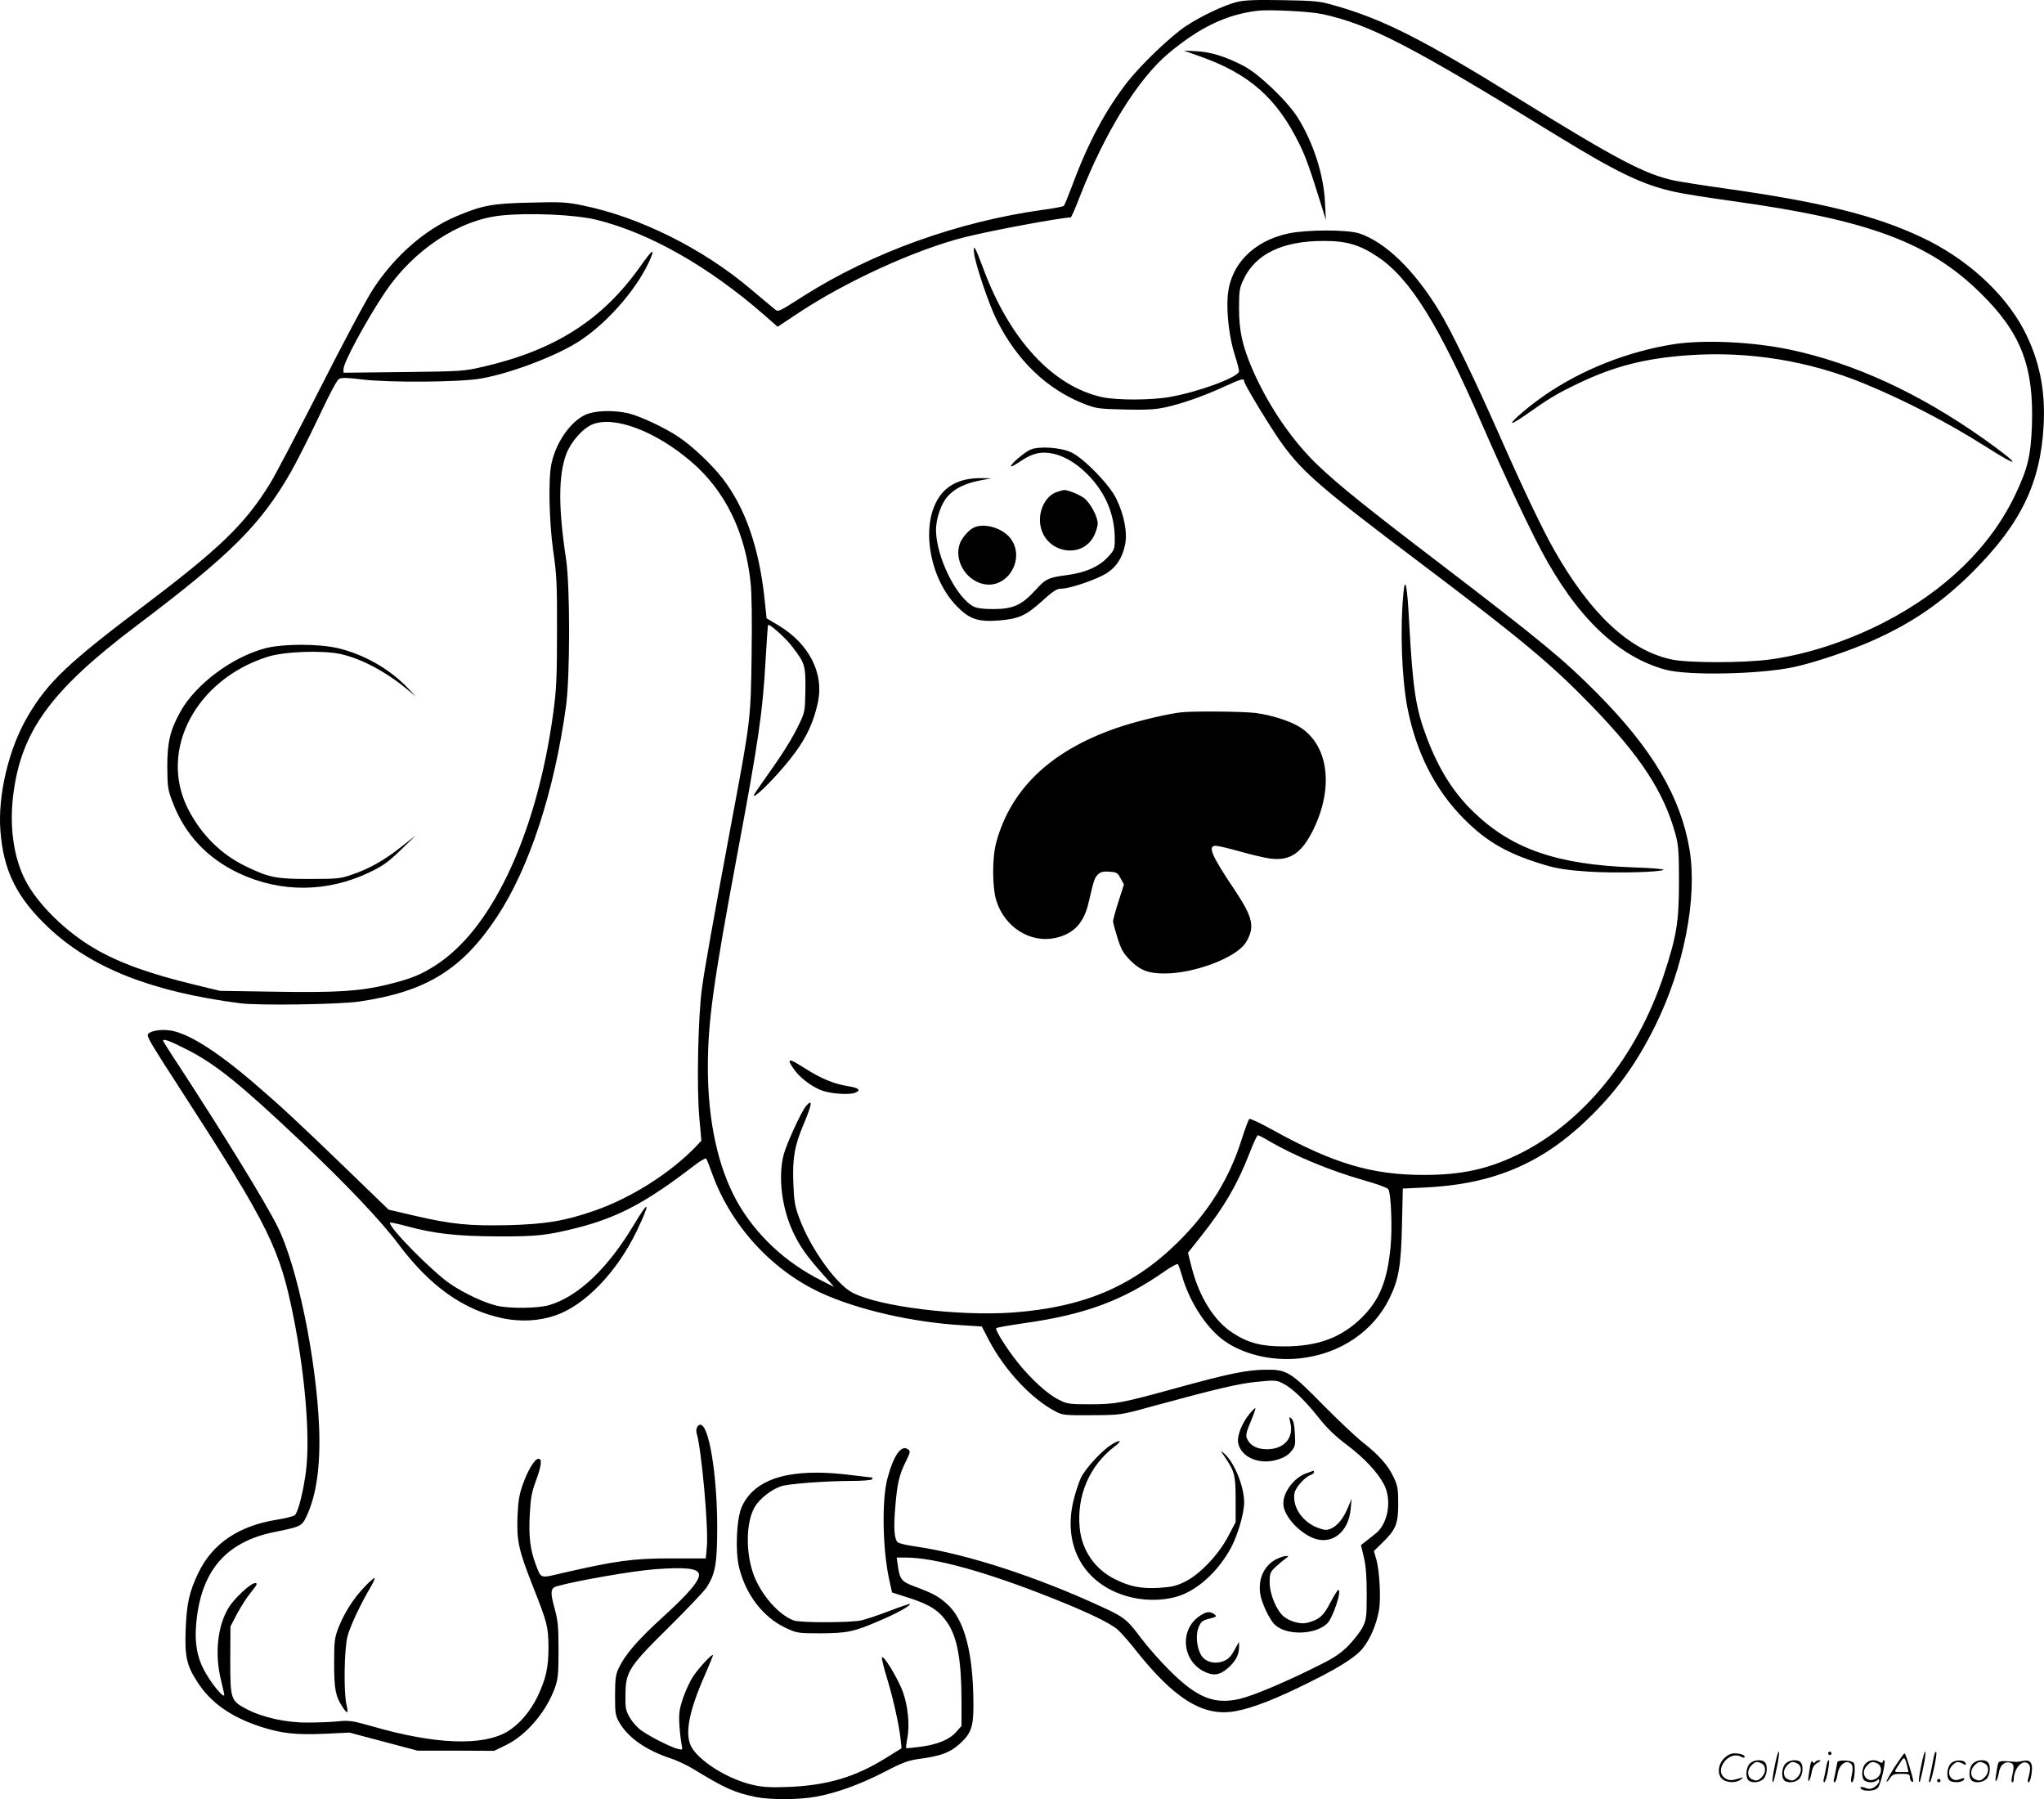 <svg version="1.0" xmlns="http://www.w3.org/2000/svg"
  viewBox="0 0 1200.558 1056.586"
 preserveAspectRatio="xMidYMid meet">
<g transform="translate(-0.241,1056.691) scale(0.1,-0.1)"
fill="#000000" stroke="none">
<path d="M7266 10555 c-77 -20 -210 -83 -299 -142 -90 -60 -260 -223 -343
-328 -126 -162 -229 -353 -319 -595 -26 -69 -50 -128 -54 -132 -3 -4 -58 -15
-121 -23 -503 -70 -1003 -250 -1409 -507 -161 -102 -144 -96 -179 -68 -17 14
-75 63 -129 108 -280 238 -653 424 -986 492 -96 20 -130 22 -310 17 -223 -5
-280 -15 -436 -81 -182 -77 -360 -232 -486 -425 -38 -57 -178 -319 -311 -582
-134 -263 -267 -516 -295 -561 -148 -240 -294 -381 -754 -728 -433 -327 -551
-439 -667 -635 -113 -189 -180 -468 -163 -679 18 -235 97 -392 284 -568 251
-236 606 -376 1125 -443 107 -14 580 -7 697 10 396 58 606 188 812 500 189
287 335 733 404 1235 24 177 24 708 0 865 -46 303 -45 492 2 617 29 74 98 151
156 174 129 49 369 -42 576 -219 199 -170 318 -411 350 -710 7 -60 9 -229 6
-430 -5 -372 -6 -381 -113 -952 -119 -638 -163 -886 -179 -1005 -23 -172 -31
-585 -15 -757 l12 -135 -33 -35 c-149 -155 -381 -302 -595 -376 -173 -60 -285
-79 -505 -85 -232 -5 -334 5 -549 55 l-155 36 -240 232 c-298 288 -399 381
-547 508 -232 199 -403 305 -509 314 -58 6 -119 -9 -119 -29 0 -18 32 -71 194
-321 523 -809 583 -931 666 -1353 65 -332 93 -678 71 -874 -14 -122 -47 -254
-67 -271 -8 -7 -53 -18 -101 -26 -229 -36 -384 -141 -467 -316 -52 -109 -67
-177 -73 -328 -6 -159 5 -212 69 -310 78 -122 198 -206 373 -263 123 -39 202
-48 370 -41 l150 7 200 -53 200 -53 225 0 225 -1 70 34 c120 59 236 195 287
337 18 51 21 81 21 219 0 136 -3 172 -22 242 -28 101 -26 124 14 135 119 33
441 89 570 99 182 14 258 6 263 -29 5 -36 -59 -112 -214 -253 -146 -133 -220
-219 -258 -299 -17 -37 -21 -65 -21 -160 0 -108 2 -118 27 -162 53 -88 155
-159 298 -207 36 -11 94 -39 130 -60 194 -118 243 -140 370 -167 83 -17 253
-17 352 1 119 21 259 71 403 145 114 59 142 69 217 79 116 16 168 35 224 84
69 61 84 100 84 228 0 306 -52 506 -156 597 -49 44 -84 63 -189 102 -77 28
-88 42 -99 123 l-7 47 53 0 c169 0 470 -83 855 -236 210 -83 345 -148 390
-187 19 -17 70 -74 111 -127 214 -268 374 -373 547 -357 90 9 221 55 400 141
227 109 338 177 384 236 43 55 77 134 93 220 12 67 4 226 -15 297 l-15 51 50
49 c79 77 93 110 93 228 0 87 -3 107 -27 157 -31 68 -88 132 -183 206 -38 30
-142 128 -230 217 -194 197 -214 210 -340 208 -109 -1 -213 -22 -525 -108
-321 -88 -354 -95 -506 -95 -121 0 -134 2 -183 27 -64 31 -164 122 -241 219
-67 84 -135 193 -126 201 3 4 79 17 168 30 354 50 577 133 821 304 39 27 74
46 78 42 4 -5 14 -35 24 -68 41 -145 134 -292 232 -370 115 -90 293 -134 463
-115 234 26 429 158 524 353 54 110 68 194 73 428 l5 216 127 6 c395 18 680
136 950 393 174 166 294 331 407 560 168 341 247 750 200 1032 -52 309 -217
589 -542 917 -195 197 -331 309 -914 755 -437 333 -603 467 -721 579 -152 143
-294 349 -389 566 -60 139 -80 227 -80 362 0 103 3 120 27 170 70 149 230 226
473 225 132 0 210 -23 314 -93 191 -127 360 -399 620 -999 113 -259 259 -571
338 -720 208 -394 453 -630 733 -706 133 -36 561 -27 756 16 121 26 331 97
465 157 229 102 407 225 584 402 283 283 398 522 416 862 11 208 -26 385 -116
558 -115 219 -340 423 -604 546 -273 128 -590 206 -1151 285 -121 17 -254 38
-295 46 -173 36 -338 122 -930 489 -552 342 -788 461 -1073 541 -83 24 -112
27 -302 30 -161 3 -224 0 -269 -11z m499 -70 c281 -60 522 -185 1375 -710 362
-222 511 -294 700 -335 47 -11 202 -35 345 -55 794 -110 1150 -243 1451 -540
238 -234 313 -430 301 -780 -7 -177 -25 -250 -97 -402 -147 -309 -414 -568
-775 -753 -218 -111 -452 -187 -667 -216 -155 -21 -479 -21 -577 0 -247 52
-475 265 -690 643 -71 125 -185 365 -321 673 -147 332 -282 612 -354 730 -147
241 -315 404 -469 456 -68 23 -307 23 -417 0 -209 -45 -345 -187 -357 -375 -7
-98 11 -242 42 -339 14 -42 25 -85 25 -95 0 -34 -235 -121 -405 -151 -111 -20
-308 -20 -396 -2 -290 62 -545 336 -700 753 -49 132 -62 154 -55 91 8 -65 88
-303 133 -391 118 -236 292 -403 506 -489 79 -31 88 -32 245 -36 128 -3 180 0
240 13 99 22 222 65 344 121 103 47 118 51 118 32 0 -18 167 -293 230 -377
121 -163 230 -257 798 -685 603 -455 775 -598 1014 -845 286 -295 422 -503
490 -748 19 -68 22 -104 22 -283 0 -237 -13 -318 -90 -552 -160 -481 -476
-868 -859 -1053 -177 -85 -330 -118 -550 -118 -305 0 -531 67 -887 264 -70 39
-132 68 -137 65 -5 -3 -26 -58 -46 -122 -71 -226 -192 -422 -371 -599 -263
-261 -554 -385 -972 -416 -321 -23 -791 35 -945 118 -96 51 -248 266 -310 437
-26 69 -31 99 -35 209 -5 144 7 215 60 340 51 122 55 154 15 109 -26 -29 -115
-222 -132 -287 -33 -129 -11 -311 55 -452 38 -82 79 -140 168 -241 l74 -83
-73 37 c-213 106 -387 269 -497 464 -112 200 -172 474 -172 788 0 267 32 497
171 1242 128 682 151 842 169 1164 6 105 12 191 14 193 8 8 105 -78 142 -128
75 -98 78 -109 77 -253 -2 -125 -3 -131 -37 -202 -40 -84 -97 -175 -197 -315
-38 -53 -69 -99 -69 -103 0 -16 67 45 142 129 142 158 202 266 235 420 35 169
-52 340 -230 448 l-72 43 -12 115 c-33 304 -114 535 -247 707 -60 78 -178 190
-255 241 -80 55 -230 125 -299 141 -74 17 -168 17 -227 0 -96 -27 -195 -159
-224 -298 -19 -91 -13 -342 11 -513 20 -134 23 -195 22 -469 0 -268 -3 -339
-22 -480 -49 -360 -141 -685 -268 -950 -121 -250 -260 -425 -420 -530 -87 -57
-150 -82 -289 -116 -159 -38 -293 -47 -654 -41 l-326 5 -145 35 c-266 64 -447
129 -591 213 -172 100 -339 265 -409 404 -67 132 -92 306 -71 489 45 381 218
620 726 1004 553 417 727 591 906 902 37 66 112 214 166 328 60 128 105 213
117 219 15 8 51 7 131 -3 159 -20 580 -17 703 5 185 33 459 139 590 228 168
114 338 315 407 481 25 60 4 43 -62 -51 -221 -312 -498 -490 -919 -588 -116
-27 -129 -28 -471 -32 l-353 -4 0 21 c0 40 134 287 243 450 166 248 432 425
679 452 164 18 439 6 565 -25 311 -77 657 -274 981 -556 l82 -72 113 75 c282
189 698 379 986 451 153 39 564 115 622 116 4 0 28 55 54 123 147 376 341 690
520 840 184 154 341 229 525 251 67 8 305 -4 375 -19z m-6668 -6080 c171 -86
313 -201 676 -544 257 -242 469 -466 567 -597 188 -252 386 -392 620 -440 102
-20 209 -15 302 17 174 58 363 254 479 494 84 175 77 194 -15 40 -153 -256
-326 -421 -496 -472 -68 -20 -232 -22 -310 -4 -74 18 -186 70 -270 126 -105
70 -375 344 -356 362 2 2 46 -7 97 -21 162 -44 294 -59 534 -60 232 -1 292 6
470 51 241 62 404 149 686 366 34 26 65 44 69 40 4 -4 19 -42 34 -85 109 -305
349 -569 639 -703 214 -99 539 -174 834 -191 l112 -7 40 -77 c93 -178 248
-345 391 -421 43 -23 54 -24 215 -23 170 1 170 1 340 48 386 105 523 138 630
148 99 10 114 10 148 -7 55 -26 129 -96 212 -200 51 -65 101 -113 168 -163
102 -77 180 -160 218 -232 49 -93 24 -234 -51 -291 -17 -13 -43 -34 -57 -45
l-27 -21 17 -71 c12 -49 17 -113 17 -216 0 -137 -2 -150 -25 -197 -14 -27 -54
-77 -87 -111 -53 -51 -87 -72 -223 -138 -172 -84 -331 -150 -407 -169 -151
-36 -252 3 -414 164 -56 55 -133 143 -172 195 -79 106 -98 121 -227 180 -383
177 -791 310 -1088 354 -54 7 -104 19 -111 25 -21 17 -26 84 -15 208 11 137
23 190 62 267 27 56 28 61 12 72 -39 28 -84 -36 -120 -171 -34 -125 -29 -418
11 -598 l16 -72 106 -34 c119 -39 172 -74 220 -145 58 -87 82 -221 82 -463 l0
-142 -30 -34 c-39 -45 -110 -75 -210 -88 -45 -6 -83 -10 -85 -8 -2 2 1 29 7
59 14 76 4 184 -25 267 -25 74 -117 226 -124 206 -3 -7 12 -65 32 -130 36
-120 69 -270 78 -356 l5 -47 -92 -57 c-180 -112 -342 -160 -567 -170 -107 -4
-152 -2 -211 11 -139 31 -300 127 -358 213 -49 73 -27 207 71 429 27 62 49
116 49 120 0 15 -81 -71 -115 -122 -19 -28 -46 -86 -61 -130 -22 -67 -25 -89
-21 -159 3 -44 9 -95 13 -113 6 -32 6 -33 -22 -26 -38 9 -158 69 -211 106 -24
16 -55 50 -70 76 -25 42 -28 56 -27 133 1 139 18 166 254 399 108 107 209 213
223 235 52 81 62 141 62 360 -1 308 -49 595 -99 595 -17 0 -28 -27 -22 -49 29
-94 71 -563 60 -670 l-6 -66 -207 0 c-221 0 -321 -14 -631 -85 -139 -33 -128
-36 -161 50 -32 84 -42 164 -35 291 5 96 11 132 36 199 33 90 38 130 15 130
-22 0 -62 -67 -92 -151 -21 -58 -27 -98 -31 -189 -5 -144 7 -197 92 -413 83
-210 89 -233 90 -352 0 -121 -14 -184 -64 -291 -44 -90 -110 -167 -181 -208
-146 -84 -423 -73 -787 32 -121 34 -139 37 -205 30 -40 -4 -120 -7 -178 -7
-127 -1 -265 30 -360 80 -92 49 -94 57 -94 289 l1 195 39 75 c22 41 59 99 83
128 35 43 39 52 23 52 -27 0 -126 -93 -158 -148 -63 -107 -80 -267 -43 -420
11 -46 20 -85 20 -88 0 -28 -85 76 -122 151 -38 73 -52 156 -44 254 24 317
171 493 461 551 156 32 160 33 189 95 57 122 81 290 73 515 -16 408 -129 955
-245 1185 -71 143 -314 537 -575 938 -54 81 -97 150 -97 152 0 14 39 0 137
-50z m6354 -536 c154 -90 361 -176 564 -234 72 -20 135 -43 141 -51 17 -21 25
-227 14 -340 -19 -199 -65 -311 -167 -413 -122 -120 -259 -171 -459 -171 -134
0 -210 20 -301 79 -109 70 -198 213 -242 388 l-21 83 77 97 c136 171 215 307
288 496 20 53 41 97 46 97 4 0 32 -14 60 -31z M7050 10236 c290 -102 453 -246
586 -518 40 -83 59 -138 134 -378 l20 -65 -5 100 c-7 163 -67 351 -160 501
-62 98 -229 258 -320 305 -105 54 -191 81 -275 85 l-75 4 95 -34z M9830 8545
c-265 -42 -534 -148 -750 -296 -91 -62 -204 -158 -196 -166 3 -3 42 21 88 53
127 90 173 118 298 178 214 103 397 149 653 167 354 24 703 -33 1027 -166 243
-100 495 -231 716 -371 215 -137 208 -111 -11 45 -382 270 -762 445 -1141 525
-220 46 -505 59 -684 31z M6054 7926 c-35 -16 -114 -83 -114 -97 0 -5 22 6 50
25 66 45 112 60 171 53 78 -9 157 -53 229 -126 106 -107 160 -235 160 -379 0
-59 -2 -65 -40 -106 -51 -56 -132 -92 -238 -106 -114 -15 -128 -22 -191 -92
-77 -84 -129 -108 -244 -108 -58 0 -98 5 -116 15 -102 52 -220 293 -221 449 0
65 29 152 66 195 42 48 100 78 191 96 l68 13 -55 1 c-132 2 -223 -46 -271
-145 -85 -172 -27 -455 125 -609 74 -75 123 -91 245 -82 116 9 160 29 253 113
67 61 88 74 115 74 51 0 216 57 269 93 56 37 89 89 105 167 14 70 -6 175 -53
270 -40 82 -189 235 -263 270 -62 30 -193 38 -241 16z M6214 7679 c-70 -20
-117 -115 -100 -201 30 -159 243 -198 314 -58 12 24 22 57 22 72 0 41 -44 123
-82 151 -28 21 -100 49 -118 46 -3 0 -19 -5 -36 -10z M5725 7470 c-28 -11 -72
-60 -84 -93 -36 -94 28 -211 130 -238 149 -40 262 152 162 272 -48 56 -147 85
-208 59z M8246 7089 c-21 -212 -11 -498 23 -679 52 -264 164 -485 335 -655
136 -136 259 -205 483 -271 67 -19 127 -28 248 -36 162 -10 423 -3 438 11 4 4
-74 11 -175 14 -448 16 -712 107 -936 321 -121 116 -206 250 -277 435 -67 176
-84 284 -106 686 -11 211 -23 273 -33 174z M1561 6760 c-194 -51 -408 -210
-498 -371 -61 -108 -78 -180 -78 -324 1 -121 3 -136 32 -211 71 -187 202 -327
388 -415 247 -116 522 -114 772 7 75 36 108 60 180 130 l88 85 -88 -69 c-99
-78 -187 -128 -292 -163 -63 -22 -87 -24 -245 -24 -197 0 -237 8 -375 75 -146
70 -264 189 -340 340 -171 342 48 757 470 890 98 31 321 39 428 16 121 -27
261 -101 387 -204 l55 -46 -45 48 c-107 113 -257 199 -411 236 -115 27 -322
27 -428 0z M6935 6383 c-77 -9 -240 -48 -340 -80 -405 -131 -653 -359 -741
-683 -25 -92 -24 -265 1 -344 49 -154 198 -248 343 -218 109 23 170 86 198
207 32 136 35 146 55 166 16 16 31 19 67 17 42 -3 49 -6 66 -39 l20 -36 -32
-100 c-18 -56 -32 -108 -32 -116 0 -9 12 -53 26 -98 22 -70 34 -90 77 -134 58
-57 105 -75 200 -75 177 0 423 94 477 182 55 90 43 146 -66 309 -136 202 -160
259 -111 259 13 0 77 -15 144 -34 67 -19 145 -37 175 -41 117 -15 184 30 252
165 124 249 93 500 -77 607 -58 36 -167 71 -261 83 -75 9 -374 12 -441 3z
M4640 4331 c0 -5 15 -29 33 -53 37 -49 112 -102 165 -118 59 -18 154 -23 186
-11 39 16 24 29 -45 40 -79 13 -154 44 -244 101 -81 51 -95 57 -95 41z M7345
2268 c-47 -55 -78 -133 -70 -175 15 -83 123 -130 227 -99 39 11 65 26 83 48
25 29 27 38 23 105 -2 50 -8 78 -20 89 -14 15 -15 12 -6 -28 20 -87 -39 -152
-138 -152 -57 0 -98 21 -116 60 -10 21 -7 37 20 101 18 42 30 78 28 80 -2 2
-16 -11 -31 -29z M6529 2082 c-58 -37 -151 -139 -178 -194 -11 -25 -31 -82
-42 -128 -71 -281 70 -514 348 -576 94 -21 205 -15 283 15 113 43 226 152 295
283 39 74 75 199 75 262 0 93 -56 232 -116 286 -27 24 -27 24 5 -23 55 -82 61
-105 61 -248 l0 -131 -42 -80 c-56 -109 -168 -227 -254 -269 -52 -26 -79 -32
-152 -37 -105 -6 -173 7 -259 50 -119 58 -197 171 -209 303 -18 190 58 365
206 478 48 36 33 43 -21 9z M7676 1915 c-72 -25 -136 -109 -136 -178 0 -65 80
-160 169 -200 112 -49 216 29 227 172 l5 56 -20 -48 c-26 -65 -63 -111 -101
-127 -26 -11 -37 -10 -78 5 -92 35 -151 125 -136 205 7 33 63 95 95 105 11 4
19 11 19 16 0 5 -1 9 -2 9 -2 -1 -20 -7 -42 -15z M4634 1905 c-137 -25 -232
-89 -275 -188 -31 -71 -39 -262 -15 -357 40 -160 141 -291 273 -353 67 -31 71
-32 208 -32 155 1 193 9 346 75 95 40 183 89 176 97 -3 2 -56 -16 -119 -40
-62 -24 -137 -49 -166 -56 -67 -14 -361 -15 -399 0 -87 33 -189 149 -233 265
-49 132 -47 312 6 402 28 47 94 99 152 120 44 15 250 31 414 32 67 0 119 4
123 10 3 6 3 10 -2 10 -4 0 -62 7 -128 15 -142 18 -264 18 -361 0z M7498 1410
c-70 -37 -106 -113 -94 -200 7 -54 56 -158 88 -186 69 -63 235 -58 305 8 34
32 89 198 66 198 -4 0 -25 -34 -47 -75 -39 -78 -68 -102 -139 -119 -36 -8 -97
8 -132 36 -44 34 -85 132 -85 202 0 53 3 61 34 90 18 17 44 39 57 48 22 16 22
17 4 17 -11 0 -36 -9 -57 -19z M2142 1246 c-64 -67 -116 -149 -150 -234 -24
-62 -27 -79 -27 -212 0 -152 8 -196 49 -257 29 -44 36 -41 24 10 -18 73 -14
333 6 406 17 62 73 181 136 289 17 28 26 52 22 52 -5 0 -32 -24 -60 -54z
M7049 1077 c-118 -79 -105 -259 23 -325 57 -29 94 -24 144 20 43 38 64 77 64
120 l0 33 -28 -50 c-20 -37 -36 -53 -65 -64 -52 -20 -111 -2 -132 40 -25 47
-30 118 -12 161 14 32 22 39 63 49 43 11 45 13 29 26 -26 19 -47 16 -86 -10z
M10426 194 c-10 -47 -15 -88 -12 -91 5 -6 9 7 30 110 7 37 10 67 6 67 -4 0
-15 -39 -24 -86z M10740 270 c0 -5 5 -10 10 -10 6 0 10 5 10 10 0 6 -4 10 -10
10 -5 0 -10 -4 -10 -10z M11286 194 c-10 -47 -15 -88 -12 -91 5 -6 9 7 30 110
7 37 10 67 6 67 -4 0 -15 -39 -24 -86z M11366 269 c-3 -8 -10 -41 -16 -74 -6
-33 -14 -68 -16 -77 -3 -10 -1 -18 3 -18 10 0 46 171 38 178 -2 3 -7 -1 -9 -9z
M10129 241 c-38 -38 -41 -101 -7 -125 29 -20 79 -20 104 0 18 14 18 15 1 10
-53 -17 -69 -17 -92 -2 -69 45 21 166 94 126 12 -6 21 -7 21 -1 0 12 -25 21
-62 21 -19 0 -39 -10 -59 -29z M11130 189 c-28 -45 -49 -83 -47 -85 2 -3 12 7
21 21 14 21 24 25 66 25 43 0 50 -3 50 -19 0 -11 5 -23 10 -26 6 -3 10 -3 10
1 0 20 -44 164 -51 164 -4 0 -30 -37 -59 -81z m75 4 l7 -33 -42 0 c-42 0 -42
0 -28 23 8 12 21 32 29 44 15 25 22 18 34 -34z M10280 210 c-22 -22 -27 -79
-8 -98 19 -19 66 -14 88 8 22 22 27 79 8 98 -19 19 -66 14 -88 -8z m71 0 c25
-14 25 -54 -1 -80 -23 -23 -33 -24 -61 -10 -25 14 -25 54 1 80 23 23 33 24 61
10z M10490 210 c-22 -22 -27 -79 -8 -98 19 -19 66 -14 88 8 22 22 27 79 8 98
-19 19 -66 14 -88 -8z m71 0 c25 -14 25 -54 -1 -80 -23 -23 -33 -24 -61 -10
-25 14 -25 54 1 80 23 23 33 24 61 10z M10636 204 c-3 -16 -8 -47 -11 -69 -8
-51 10 -26 19 27 5 27 15 42 34 53 18 10 22 14 10 15 -9 0 -20 -5 -24 -11 -5
-8 -9 -8 -14 1 -5 8 -10 3 -14 -16z M10737 223 c-2 -4 -7 -26 -11 -48 -4 -22
-9 -48 -12 -57 -3 -10 -1 -18 4 -18 4 0 14 28 20 62 11 58 10 81 -1 61z
M10795 220 c-1 -3 -5 -23 -9 -45 -4 -22 -9 -48 -12 -57 -3 -10 -1 -18 4 -18 5
0 13 20 17 45 7 53 44 87 74 68 17 -11 19 -28 8 -80 -4 -18 -3 -33 2 -33 16 0
24 99 11 115 -12 14 -87 18 -95 5z M10960 210 c-22 -22 -27 -79 -8 -98 7 -7
24 -12 38 -12 14 0 31 5 38 12 9 9 12 8 12 -5 0 -9 -12 -24 -26 -34 -21 -13
-32 -15 -55 -6 -16 6 -29 8 -29 3 0 -24 81 -27 102 -2 18 19 50 162 37 162 -5
0 -9 -5 -9 -10 0 -7 -6 -7 -19 0 -30 16 -59 12 -81 -10z m71 0 c29 -16 25 -65
-6 -86 -56 -37 -103 28 -55 76 23 23 33 24 61 10z M11461 211 c-23 -23 -28
-80 -9 -99 19 -19 88 -13 88 9 0 5 -11 4 -24 -2 -54 -25 -89 38 -46 81 23 23
33 24 62 9 16 -9 19 -8 16 3 -8 22 -64 22 -87 -1z M11590 210 c-22 -22 -27
-79 -8 -98 19 -19 66 -14 88 8 22 22 27 79 8 98 -19 19 -66 14 -88 -8z m71 0
c25 -14 25 -54 -1 -80 -23 -23 -33 -24 -61 -10 -25 14 -25 54 1 80 23 23 33
24 61 10z M11736 201 c-3 -14 -8 -44 -11 -66 -8 -51 10 -26 19 27 8 41 35 63
66 53 22 -7 24 -21 11 -77 -5 -22 -5 -38 0 -38 5 0 9 6 9 13 0 68 51 125 85
97 15 -13 15 -35 -1 -92 -3 -10 -1 -18 4 -18 6 0 13 23 17 50 9 63 -5 84 -49
76 -17 -4 -35 -6 -41 -6 -101 8 -104 7 -109 -19z M11380 110 c0 -5 5 -10 10
-10 6 0 10 5 10 10 0 6 -4 10 -10 10 -5 0 -10 -4 -10 -10z"/>
</g>
</svg>
